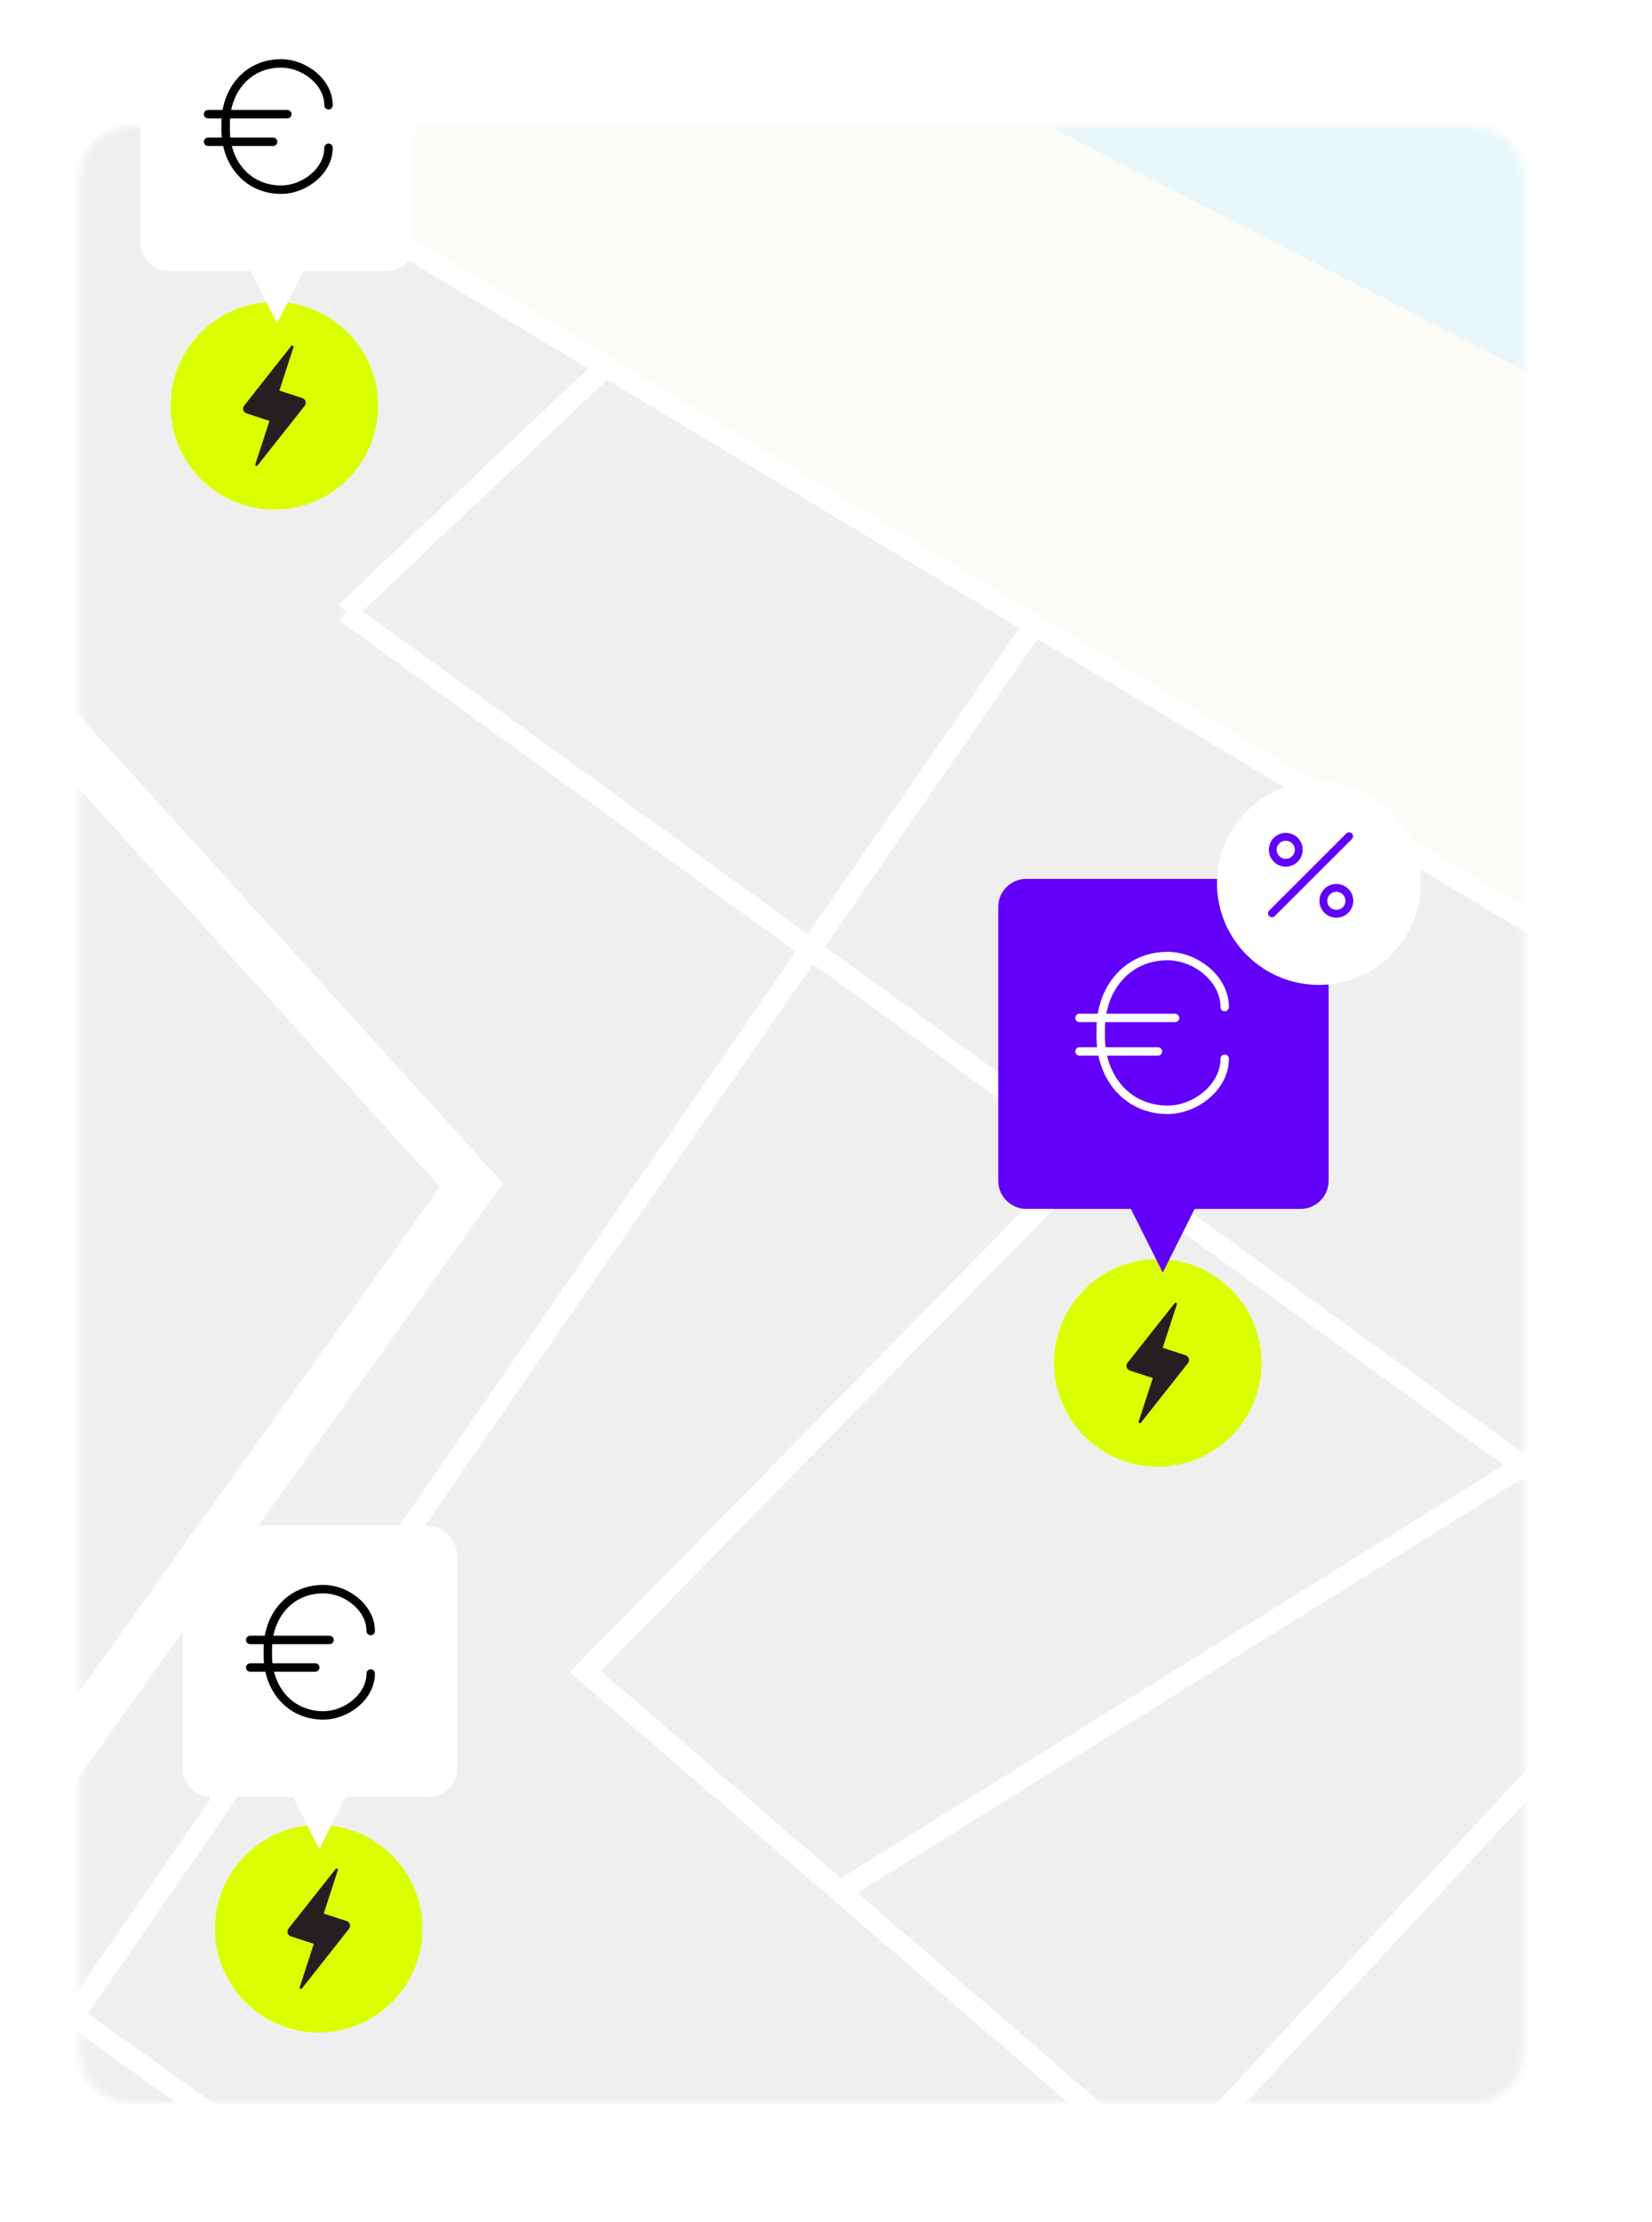 <svg width="235" height="316" viewBox="0 0 235 316" fill="none" xmlns="http://www.w3.org/2000/svg">
<g filter="url(#filter0_d_752_18308)">
<path d="M215.03 9.02H13.13C7.535 9.02 3 13.555 3 19.15V295.96C3 301.555 7.535 306.09 13.13 306.09H215.03C220.625 306.09 225.16 301.555 225.16 295.96V19.15C225.16 13.555 220.625 9.02 215.03 9.02Z" fill="white"/>
</g>
<mask id="mask0_752_18308" style="mask-type:luminance" maskUnits="userSpaceOnUse" x="11" y="18" width="206" height="282">
<path d="M209.61 18.06H18.55C14.602 18.06 11.4 21.261 11.4 25.21V291.9C11.4 295.849 14.602 299.05 18.55 299.05H209.61C213.559 299.05 216.76 295.849 216.76 291.9V25.21C216.76 21.261 213.559 18.06 209.61 18.06Z" fill="white"/>
</mask>
<g mask="url(#mask0_752_18308)">
<path opacity="0.2" d="M276.35 83.2L30.84 -42.73L94.99 -147.56L329.52 -32.57L276.35 83.2Z" fill="#90DAEE"/>
<path opacity="0.2" d="M276.35 83.2L30.84 -42.73L7.46 4.81L245.75 146.7L276.35 83.2Z" fill="#F7ECCF"/>
<path opacity="0.2" d="M298.18 179.23L141.67 419.12L-143.8 216.89L7.46 4.81L298.18 179.23Z" fill="#B3B3B3"/>
<path d="M258.05 155.56L7.46 4.81" stroke="white" stroke-width="3" stroke-miterlimit="10"/>
<path d="M49.221 87.08L242.25 227.08" stroke="white" stroke-width="3" stroke-miterlimit="10"/>
<path d="M147.16 88.85L107.56 146.16" stroke="white" stroke-width="3" stroke-miterlimit="10"/>
<path d="M49.221 87.08L85.331 52.92" stroke="white" stroke-width="3" stroke-miterlimit="10"/>
<path d="M127.05 117.96L10.43 286.73L114.08 361.14" stroke="white" stroke-width="3" stroke-miterlimit="10"/>
<path d="M-44.27 109.77L7.42 102.75L67.061 168.55L-2.54 265.97" stroke="white" stroke-width="7" stroke-miterlimit="10"/>
<path d="M198.18 120.63L83.251 237.74L175.16 317.11" stroke="white" stroke-width="3" stroke-miterlimit="10"/>
<path d="M119.46 269.01L263.52 179.23" stroke="white" stroke-width="3" stroke-miterlimit="10"/>
<path d="M260.49 207.31L148.55 327.72" stroke="white" stroke-width="3" stroke-miterlimit="10"/>
</g>
<path d="M39.031 72.47C47.182 72.47 53.791 65.862 53.791 57.71C53.791 49.558 47.182 42.95 39.031 42.95C30.879 42.95 24.27 49.558 24.27 57.71C24.27 65.862 30.879 72.47 39.031 72.47Z" fill="#D9FF00"/>
<path d="M43.011 56.62L39.74 55.55L41.751 49.37C41.81 49.18 41.56 49.05 41.441 49.2L34.73 57.69C34.431 58.07 34.6 58.64 35.06 58.79L38.331 59.86L36.321 66.04C36.261 66.23 36.511 66.36 36.63 66.21L43.34 57.72C43.641 57.34 43.471 56.77 43.011 56.62Z" fill="#251F21"/>
<path d="M164.7 208.6C172.852 208.6 179.46 201.992 179.46 193.84C179.46 185.688 172.852 179.08 164.7 179.08C156.549 179.08 149.94 185.688 149.94 193.84C149.94 201.992 156.549 208.6 164.7 208.6Z" fill="#D9FF00"/>
<path d="M168.67 192.76L165.4 191.69L167.41 185.51C167.47 185.32 167.22 185.19 167.1 185.34L160.39 193.83C160.09 194.21 160.26 194.78 160.72 194.93L163.99 196L161.98 202.18C161.92 202.37 162.17 202.5 162.29 202.35L169 193.86C169.3 193.48 169.13 192.91 168.67 192.76Z" fill="#251F21"/>
<path d="M45.34 289.07C53.492 289.07 60.1 282.462 60.1 274.31C60.1 266.158 53.492 259.55 45.34 259.55C37.188 259.55 30.58 266.158 30.58 274.31C30.58 282.462 37.188 289.07 45.34 289.07Z" fill="#D9FF00"/>
<path d="M49.32 273.23L46.05 272.16L48.06 265.98C48.12 265.79 47.87 265.66 47.75 265.81L41.04 274.3C40.74 274.68 40.91 275.25 41.37 275.4L44.64 276.47L42.63 282.65C42.57 282.84 42.82 282.97 42.94 282.82L49.65 274.33C49.95 273.95 49.78 273.38 49.32 273.23Z" fill="#251F21"/>
<g clip-path="url(#clip0_752_18308)">
<path d="M61 217H30C27.791 217 26 218.791 26 221V251.555C26 253.765 27.791 255.555 30 255.555H61C63.209 255.555 65 253.765 65 251.555V221C65 218.791 63.209 217 61 217Z" fill="white"/>
<path d="M35.595 233.244H46.874" stroke="black" stroke-width="1.2" stroke-miterlimit="10" stroke-linecap="round"/>
<path d="M35.595 237.161H44.849" stroke="black" stroke-width="1.2" stroke-miterlimit="10" stroke-linecap="round"/>
<path d="M52.733 238.019C52.733 241.307 49.314 243.977 45.983 243.977C41.229 243.977 38.1 240.169 38.1 235.469V234.525C38.1 229.825 41.229 226.017 45.983 226.017C49.309 226.017 52.733 228.682 52.733 231.975" stroke="black" stroke-width="1.2" stroke-miterlimit="10" stroke-linecap="round"/>
<path d="M45.422 263L39.87 252.022H50.974L45.422 263Z" fill="white"/>
</g>
<g clip-path="url(#clip1_752_18308)">
<path d="M55 0H24C21.791 0 20 1.791 20 4V34.555C20 36.764 21.791 38.555 24 38.555H55C57.209 38.555 59 36.764 59 34.555V4C59 1.791 57.209 0 55 0Z" fill="white"/>
<path d="M29.595 16.244H40.874" stroke="black" stroke-width="1.2" stroke-miterlimit="10" stroke-linecap="round"/>
<path d="M29.595 20.161H38.849" stroke="black" stroke-width="1.2" stroke-miterlimit="10" stroke-linecap="round"/>
<path d="M46.733 21.019C46.733 24.307 43.314 26.977 39.983 26.977C35.229 26.977 32.1 23.169 32.1 18.469V17.525C32.1 12.825 35.229 9.017 39.983 9.017C43.309 9.017 46.733 11.682 46.733 14.975" stroke="black" stroke-width="1.2" stroke-miterlimit="10" stroke-linecap="round"/>
<path d="M39.422 46L33.87 35.022H44.974L39.422 46Z" fill="white"/>
</g>
<g clip-path="url(#clip2_752_18308)">
<path d="M185 125H146C143.791 125 142 126.791 142 129V167.937C142 170.146 143.791 171.937 146 171.937H185C187.209 171.937 189 170.146 189 167.937V129C189 126.791 187.209 125 185 125Z" fill="#6200F9"/>
<path d="M153.564 144.776H167.155" stroke="white" stroke-width="1.2" stroke-miterlimit="10" stroke-linecap="round"/>
<path d="M153.564 149.544H164.716" stroke="white" stroke-width="1.2" stroke-miterlimit="10" stroke-linecap="round"/>
<path d="M174.216 150.588C174.216 154.591 170.097 157.841 166.082 157.841C160.353 157.841 156.582 153.205 156.582 147.484V146.335C156.582 140.613 160.353 135.977 166.082 135.977C170.09 135.977 174.216 139.221 174.216 143.23" stroke="white" stroke-width="1.2" stroke-miterlimit="10" stroke-linecap="round"/>
<path d="M165.406 181L158.714 167.635H172.097L165.406 181Z" fill="#6200F9"/>
</g>
<g filter="url(#filter1_d_752_18308)">
<path d="M186.5 138.965C194.508 138.965 201 132.481 201 124.483C201 116.484 194.508 110 186.5 110C178.492 110 172 116.484 172 124.483C172 132.481 178.492 138.965 186.5 138.965Z" fill="white"/>
</g>
<path d="M191.917 118.933L180.933 129.903" stroke="#6200F9" stroke-width="1.117" stroke-miterlimit="10" stroke-linecap="round"/>
<path d="M190.099 129.968C191.119 129.968 191.946 129.142 191.946 128.123C191.946 127.104 191.119 126.279 190.099 126.279C189.079 126.279 188.252 127.104 188.252 128.123C188.252 129.142 189.079 129.968 190.099 129.968Z" stroke="#6200F9" stroke-width="1.117" stroke-miterlimit="10" stroke-linecap="round"/>
<path d="M182.902 122.704C183.922 122.704 184.749 121.878 184.749 120.859C184.749 119.841 183.922 119.015 182.902 119.015C181.883 119.015 181.056 119.841 181.056 120.859C181.056 121.878 181.883 122.704 182.902 122.704Z" stroke="#6200F9" stroke-width="1.117" stroke-miterlimit="10" stroke-linecap="round"/>
<defs>
<filter id="filter0_d_752_18308" x="0" y="6.02" width="234.16" height="309.07" filterUnits="userSpaceOnUse" color-interpolation-filters="sRGB">
<feFlood flood-opacity="0" result="BackgroundImageFix"/>
<feColorMatrix in="SourceAlpha" type="matrix" values="0 0 0 0 0 0 0 0 0 0 0 0 0 0 0 0 0 0 127 0" result="hardAlpha"/>
<feOffset dx="3" dy="3"/>
<feGaussianBlur stdDeviation="3"/>
<feColorMatrix type="matrix" values="0 0 0 0 0 0 0 0 0 0 0 0 0 0 0 0 0 0 0.1 0"/>
<feBlend mode="normal" in2="BackgroundImageFix" result="effect1_dropShadow_752_18308"/>
<feBlend mode="normal" in="SourceGraphic" in2="effect1_dropShadow_752_18308" result="shape"/>
</filter>
<filter id="filter1_d_752_18308" x="170.883" y="108.883" width="33.466" height="33.432" filterUnits="userSpaceOnUse" color-interpolation-filters="sRGB">
<feFlood flood-opacity="0" result="BackgroundImageFix"/>
<feColorMatrix in="SourceAlpha" type="matrix" values="0 0 0 0 0 0 0 0 0 0 0 0 0 0 0 0 0 0 127 0" result="hardAlpha"/>
<feOffset dx="1.117" dy="1.117"/>
<feGaussianBlur stdDeviation="1.117"/>
<feComposite in2="hardAlpha" operator="out"/>
<feColorMatrix type="matrix" values="0 0 0 0 0 0 0 0 0 0 0 0 0 0 0 0 0 0 0.25 0"/>
<feBlend mode="normal" in2="BackgroundImageFix" result="effect1_dropShadow_752_18308"/>
<feBlend mode="normal" in="SourceGraphic" in2="effect1_dropShadow_752_18308" result="shape"/>
</filter>
<clipPath id="clip0_752_18308">
<rect x="26" y="217" width="39" height="46" rx="4" fill="white"/>
</clipPath>
<clipPath id="clip1_752_18308">
<rect x="20" width="39" height="46" rx="4" fill="white"/>
</clipPath>
<clipPath id="clip2_752_18308">
<rect width="47" height="56" fill="white" transform="translate(142 125)"/>
</clipPath>
</defs>
</svg>
